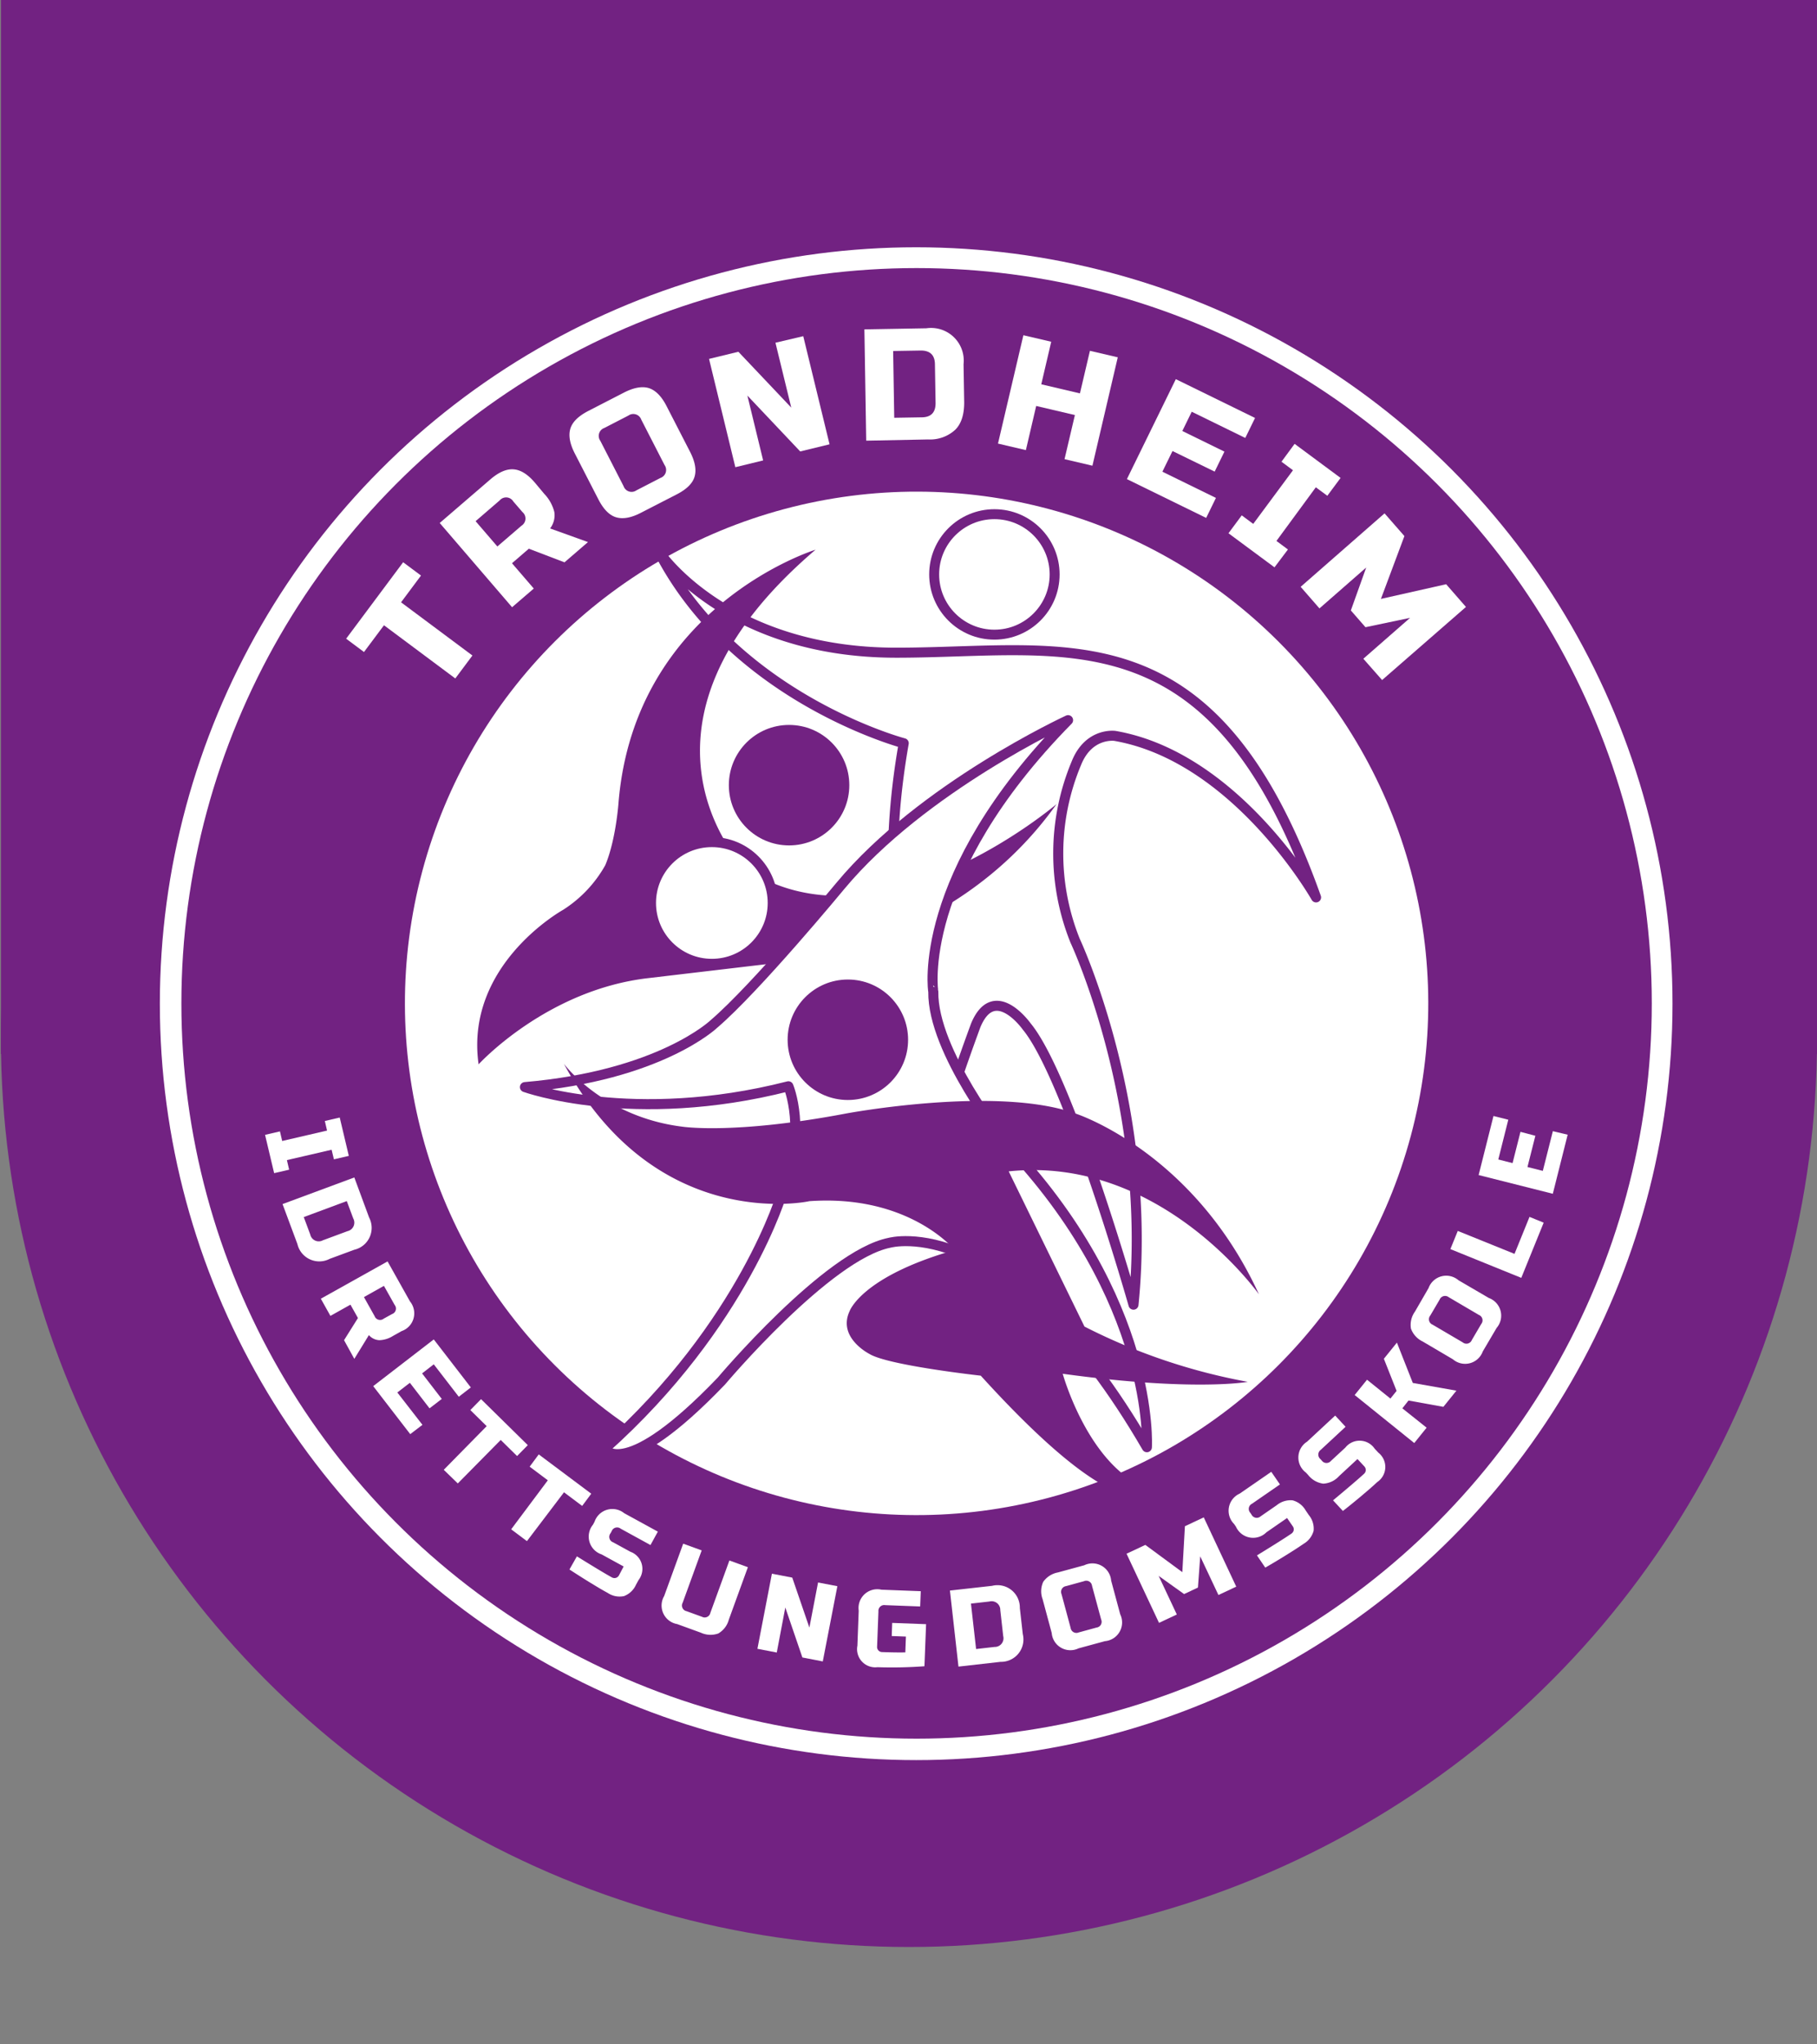 <svg xmlns="http://www.w3.org/2000/svg" width="400" height="450" viewBox="0 0 400 450">
  <rect x="0" y="0" width="400" height="450" fill="#808080" stroke="none"/>
  <defs>
    <style>
      .a {
        fill: #722282;
      }

      .b, .c, .d, .e {
        fill: #fff;
      }

      .c, .d, .e {
        stroke: #722282;
      }

      .c {
        stroke-width: 2.19px;
      }

      .d {
        stroke-linejoin: round;
      }

      .d, .e {
        stroke-width: 2.21px;
      }
    </style>
  </defs>
  <title>trondheim_topp</title>
  <rect class="a" x="0.21" y="-1.21" width="399.79" height="233.21"/>
  <circle class="a" cx="200.1" cy="228.67" r="199.9"/>
  <g>
    <circle class="b" cx="201.69" cy="220.93" r="166.5"/>
    <circle class="a" cx="201.78" cy="220.86" r="161.85"/>
    <circle class="b" cx="201.78" cy="220.86" r="112.64" transform="translate(-97.07 207.37) rotate(-45)"/>
    <circle class="c" cx="218.91" cy="126.44" r="13.26"/>
    <path class="d" d="M145.1,121.52s14.76,22.15,52.21,22.15,69.72-9.85,92.41,53.86c0,0-17.49-30.9-44.29-35.55,0,0-5.74-.82-8.47,6a51.48,51.48,0,0,0-.28,39.09s17.23,36.64,12.85,80.11c0,0-14.21-50-23.51-61.24,0,0-7.11-10.05-11.21-.27,0,0-4.65,12.57-5.47,16.13,0,0-19.41-27.07-10.39-78.2C199,163.62,161.77,153.78,145.1,121.52Z"/>
    <path class="a" d="M179.54,121s-39.73,12.21-43.37,55.59c0,0-.55,8.2-2.92,13.85a27.65,27.65,0,0,1-9.3,9.84s-21.69,12-18.59,34c0,0,15-16.49,37.55-19l26.25-3.1s39.55-1.64,63.43-35.18c0,0-39.74,33.9-68.9,13.85C163.69,190.78,133.8,160,179.54,121Z"/>
    <circle class="a" cx="173.71" cy="172.83" r="13.26"/>
    <circle class="e" cx="156.71" cy="198.76" r="13.4"/>
    <path class="d" d="M235.13,158.52S203.06,173.28,185,195c0,0-18.59,22.51-27.89,30.44,0,0-11.84,11.3-41.55,13.85,0,0,23.69,8.57,58-.18,0,0,4.19,9.84-1.28,23.15,0,0-8.38,29.16-39.18,56.68,0,0,4.37,7.3,25.7-14.94,0,0,23.33-27.71,37-30.44,0,0,26.24-7.47,56.68,45,0,0,2-32.44-31.35-67.26,0,0-15.86-19.86-15.67-33C205.43,218.3,201.41,192.79,235.13,158.52Z"/>
    <circle class="a" cx="186.65" cy="228.87" r="13.26"/>
    <path class="a" d="M124.14,234.16S132.7,245.83,150.2,248c0,0,11.3,1.78,35.91-2.87,0,0,33.35-6.29,50.71,0,0,0,25.91,8.34,40.33,39.78,0,0-21.6-30.62-55.09-27.07L238.74,292a130.79,130.79,0,0,0,35.95,12.17s-11.9,2.18-40.74-1.78c0,0,5.74,20.78,19.14,25.42,0,0-5.06,10.39-37.18-25,0,0-20.44-2.26-24.52-4.79,0,0-7.06-3.55-4.37-9.38,0,0,2.57-7.63,23.15-13.49,0,0-10-12.3-32-10.75C178.18,264.42,144.46,271.8,124.14,234.16Z"/>
    <g>
      <path class="b" d="M104,144.29l-3.77,5.05-15.7-11.71-4.4,5.89-3.93-2.93,12.55-16.83,3.93,2.93-4.39,5.89Z"/>
      <path class="b" d="M96.8,115.12l11.14-9.59q2.78-2.4,5.12-2.22c1.57.11,3.15,1.1,4.75,3l2,2.39a8.86,8.86,0,0,1,2.22,4,4.75,4.75,0,0,1-.93,3.62l8.34,3-5.17,4.46-7.85-3-3.71,3.2,4.8,5.57-4.78,4.11ZM113,110.38a1.85,1.85,0,0,0-3-.23l-5.3,4.57,4.79,5.57,5.31-4.57a1.86,1.86,0,0,0,.22-3Z"/>
      <path class="b" d="M151.9,99.43c1.12,2.18,1.45,4,1,5.51s-1.8,2.8-4,3.92l-7.78,4c-2.17,1.13-4,1.45-5.5,1s-2.8-1.8-3.92-4l-5.14-10c-1.12-2.17-1.45-4-1-5.5s1.8-2.8,4-3.93l7.77-4q3.27-1.68,5.51-1c1.49.48,2.8,1.8,3.92,4Zm-10.73-7.06a1.86,1.86,0,0,0-2.83-.9l-5.29,2.73a1.85,1.85,0,0,0-.9,2.82l5.13,10a1.86,1.86,0,0,0,2.83.91l5.29-2.73a1.86,1.86,0,0,0,.9-2.83Z"/>
      <path class="b" d="M182.62,97.8l-6.46,1.57-11.63-12.3L168,101.35l-6.12,1.49L156.09,79l6.46-1.57,11.64,12.29-3.48-14.28L176.83,74Z"/>
      <path class="b" d="M203.94,72.26a7.19,7.19,0,0,1,8.18,7.92l.14,8.4c0,2.63-.61,4.65-1.95,6a8.18,8.18,0,0,1-6,2.15L190.69,97l-.4-24.5Zm1.88,8q0-3.15-3.2-3.1l-6,.1.24,14.7,6-.1q3.15,0,3.1-3.2Z"/>
      <path class="b" d="M240.49,102.51l-6.14-1.44,2.28-9.71-8.52-2-2.27,9.72-6.14-1.44,5.59-23.85,6.13,1.43-2.19,9.37,8.51,2,2.2-9.37,6.13,1.43Z"/>
      <path class="b" d="M265.53,114l-17.45-8.54,10.77-22L276.29,92l-2.15,4.4-11.79-5.77-2.07,4.24,9.27,4.54-2.15,4.4-9.28-4.53-2.23,4.55,11.79,5.77Z"/>
      <path class="b" d="M280.57,124.88l-10.13-7.5,2.92-3.94,2.53,1.88,8.75-11.81-2.53-1.88L285,97.7l10.12,7.5-2.92,3.93-2.53-1.87L281,119.07l2.53,1.88Z"/>
      <path class="b" d="M310.42,136l-9.82,2.06-3.22-3.69,3.38-9.45-10.29,9-4.14-4.75L304.8,113l4.37,5L304,131.83l14.36-3.23,4.36,5-18.46,16.09L300.13,145Z"/>
    </g>
    <g>
      <path class="b" d="M60.35,258.23l-2-8.43,3.28-.76.49,2.11L72,248.86l-.49-2.11,3.28-.76,2,8.44-3.28.76L73,253.08l-9.84,2.28.49,2.11Z"/>
      <path class="b" d="M81.26,268A4.94,4.94,0,0,1,78,275.09l-5.41,2a4.95,4.95,0,0,1-7.12-3.26l-3.27-8.79L78,259.18ZM76.5,271a1.92,1.92,0,0,0,1.27-2.79l-1.43-3.83-9.47,3.52,1.43,3.84a1.91,1.91,0,0,0,2.78,1.27Z"/>
      <path class="b" d="M85.32,277.66l4.94,8.81A4.14,4.14,0,0,1,88.41,293l-1.89,1.06a6,6,0,0,1-3,.94,3.23,3.23,0,0,1-2.31-1.12L78,299.11,75.74,295l3.06-4.88-1.65-2.94-4.41,2.47-2.11-3.78Zm1,11.58a1.27,1.27,0,0,0,.56-2l-2.36-4.2-4.4,2.47,2.35,4.2a1.28,1.28,0,0,0,2,.55Z"/>
      <path class="b" d="M90.31,315.68l-8.15-10.57,13.33-10.28,8.16,10.57L101,307.45l-5.51-7.14-2.57,2,4.33,5.62L94.56,310l-4.33-5.62-2.76,2.13L93,313.63Z"/>
      <path class="b" d="M100.78,326.53l-3.09-3,9.45-9.61-3.6-3.54,2.36-2.4,10.29,10.12-2.36,2.4-3.6-3.54Z"/>
      <path class="b" d="M116,339.23l-3.47-2.6,8.07-10.79-4-3,2-2.7,11.56,8.65-2,2.69-4-3Z"/>
      <path class="b" d="M127,342.58q5.61,3.48,7.66,4.61a1.18,1.18,0,0,0,.92.13,1.17,1.17,0,0,0,.71-.61l1-1.9-4.85-2.66a4.13,4.13,0,0,1-1.91-6.53l.35-.64a4.14,4.14,0,0,1,6.53-1.9l7.41,4.06-1.62,2.95-6.56-3.6a1.28,1.28,0,0,0-2,.58l-.23.42a1.27,1.27,0,0,0,.57,2l3.8,2.08a4,4,0,0,1,1.81,6.2l-.58,1.06a4.73,4.73,0,0,1-2.64,2.5,4.67,4.67,0,0,1-3.57-.69c-.71-.39-1.47-.82-2.25-1.29l-1.9-1.15q-2.08-1.29-4.29-2.73Z"/>
      <path class="b" d="M160.57,343.49l4.07,1.48-4.19,11.53a5,5,0,0,1-2.33,3.06,5.08,5.08,0,0,1-3.84-.18l-5.2-1.89a4.14,4.14,0,0,1-2.87-6.17l4.19-11.53,4.07,1.48-4.19,11.53a1.27,1.27,0,0,0,.86,1.85l3.39,1.23a1.27,1.27,0,0,0,1.85-.86Z"/>
      <path class="b" d="M181.13,365.71l-4.49-.87-3.76-11L171,363.75l-4.26-.82,3.19-16.53,4.48.86,3.77,11,1.91-9.93,4.25.82Z"/>
      <path class="b" d="M203.51,366.77a97.34,97.34,0,0,1-10.36.21,4,4,0,0,1-4.4-4.74l.29-7.7a4.13,4.13,0,0,1,5-4.62l8.66.33-.13,3.36-7.69-.29a1.28,1.28,0,0,0-1.5,1.39l-.29,7.69a1.12,1.12,0,0,0,1.15,1.25c1.85.07,3.53.1,5.06.07l.13-3.48-3.12-.12.1-2.89,7.46.28Z"/>
      <path class="b" d="M218.4,349.07a4.92,4.92,0,0,1,6.11,4.88l.65,5.74a4.93,4.93,0,0,1-4.89,6.11L211,366.85l-1.88-16.74Zm1.81,5.36a1.91,1.91,0,0,0-2.39-1.91l-4.07.46,1.13,10,4.06-.46a1.91,1.91,0,0,0,1.91-2.39Z"/>
      <path class="b" d="M246.61,355.34a4.13,4.13,0,0,1-3.37,5.91l-5.81,1.58a4.12,4.12,0,0,1-5.9-3.37l-2-7.43a5,5,0,0,1,.13-3.84,5.11,5.11,0,0,1,3.24-2.07l5.8-1.58a4.13,4.13,0,0,1,5.91,3.37Zm-6.21-6.29a1.27,1.27,0,0,0-1.77-1l-3.94,1.08a1.28,1.28,0,0,0-1,1.77l2,7.43a1.28,1.28,0,0,0,1.77,1l3.95-1.08a1.27,1.27,0,0,0,1-1.77Z"/>
      <path class="b" d="M264.22,342.58l-.5,6.87-3.05,1.43-5.6-4,4,8.5-3.92,1.84L248,342l4.14-1.94,8.14,6,.57-10.11L265,334l7.15,15.25-3.92,1.84Z"/>
      <path class="b" d="M276.71,342.37q5.63-3.45,7.55-4.77a1.19,1.19,0,0,0,.54-.77,1.15,1.15,0,0,0-.23-.9l-1.23-1.79-4.55,3.15a4.14,4.14,0,0,1-6.7-1.23l-.41-.6a4.13,4.13,0,0,1,1.23-6.69l6.95-4.8,1.91,2.78L275.62,331a1.26,1.26,0,0,0-.37,2l.27.4a1.28,1.28,0,0,0,2,.37l3.56-2.46a4.8,4.8,0,0,1,3.48-1.06,4.71,4.71,0,0,1,2.88,2.23l.68,1a4.69,4.69,0,0,1,1.06,3.48,4.74,4.74,0,0,1-2.22,2.87c-.68.47-1.4.95-2.17,1.44l-1.88,1.18c-1.39.86-2.84,1.73-4.37,2.61Z"/>
      <path class="b" d="M293.46,330.25q5.07-4.22,6.79-5.81a1.18,1.18,0,0,0,.42-.83,1.22,1.22,0,0,0-.36-.87l-1.47-1.58-4.06,3.76a5,5,0,0,1-3.47,1.66,5.06,5.06,0,0,1-3.33-1.91l-.49-.53a4.13,4.13,0,0,1,.25-6.8l6.19-5.75,2.29,2.47-5.48,5.09a1.28,1.28,0,0,0-.08,2l.33.36a1.28,1.28,0,0,0,2,.07l3.18-2.94a4,4,0,0,1,6.45.24l.82.88a4,4,0,0,1-.24,6.46c-.6.56-1.24,1.13-1.93,1.73l-1.69,1.44c-1.26,1.05-2.57,2.12-3.95,3.2Z"/>
      <path class="b" d="M314.06,314.26l-2.72,3.38-13.12-10.57,2.72-3.37,5.15,4.15,1.36-1.69-2.8-7.07,2.87-3.56,3.5,8.88,9.6,1.7-2.87,3.56-7.68-1.39L308.72,310Z"/>
      <path class="b" d="M327.76,285.71a4.14,4.14,0,0,1,1.71,6.59l-3.05,5.18a4.13,4.13,0,0,1-6.58,1.72l-6.64-3.91a5.07,5.07,0,0,1-2.59-2.84,5,5,0,0,1,.88-3.74l3-5.19a4.14,4.14,0,0,1,6.59-1.71Zm-8.83-.17a1.29,1.29,0,0,0-2,.52l-2.07,3.52a1.28,1.28,0,0,0,.51,2l6.64,3.9a1.28,1.28,0,0,0,2-.51l2.07-3.53a1.28,1.28,0,0,0-.51-2Z"/>
      <path class="b" d="M333.41,276l3.3-8.14,3.12,1.27-4.93,12.15-15.61-6.33,1.63-4Z"/>
      <path class="b" d="M345.11,249.77l-3.27,13-16.33-4.12,3.27-13,3.26.82-2.2,8.75,3.14.8,1.74-6.88L338,250l-1.74,6.88,3.38.85,2.21-8.74Z"/>
    </g>
  </g>
</svg>
